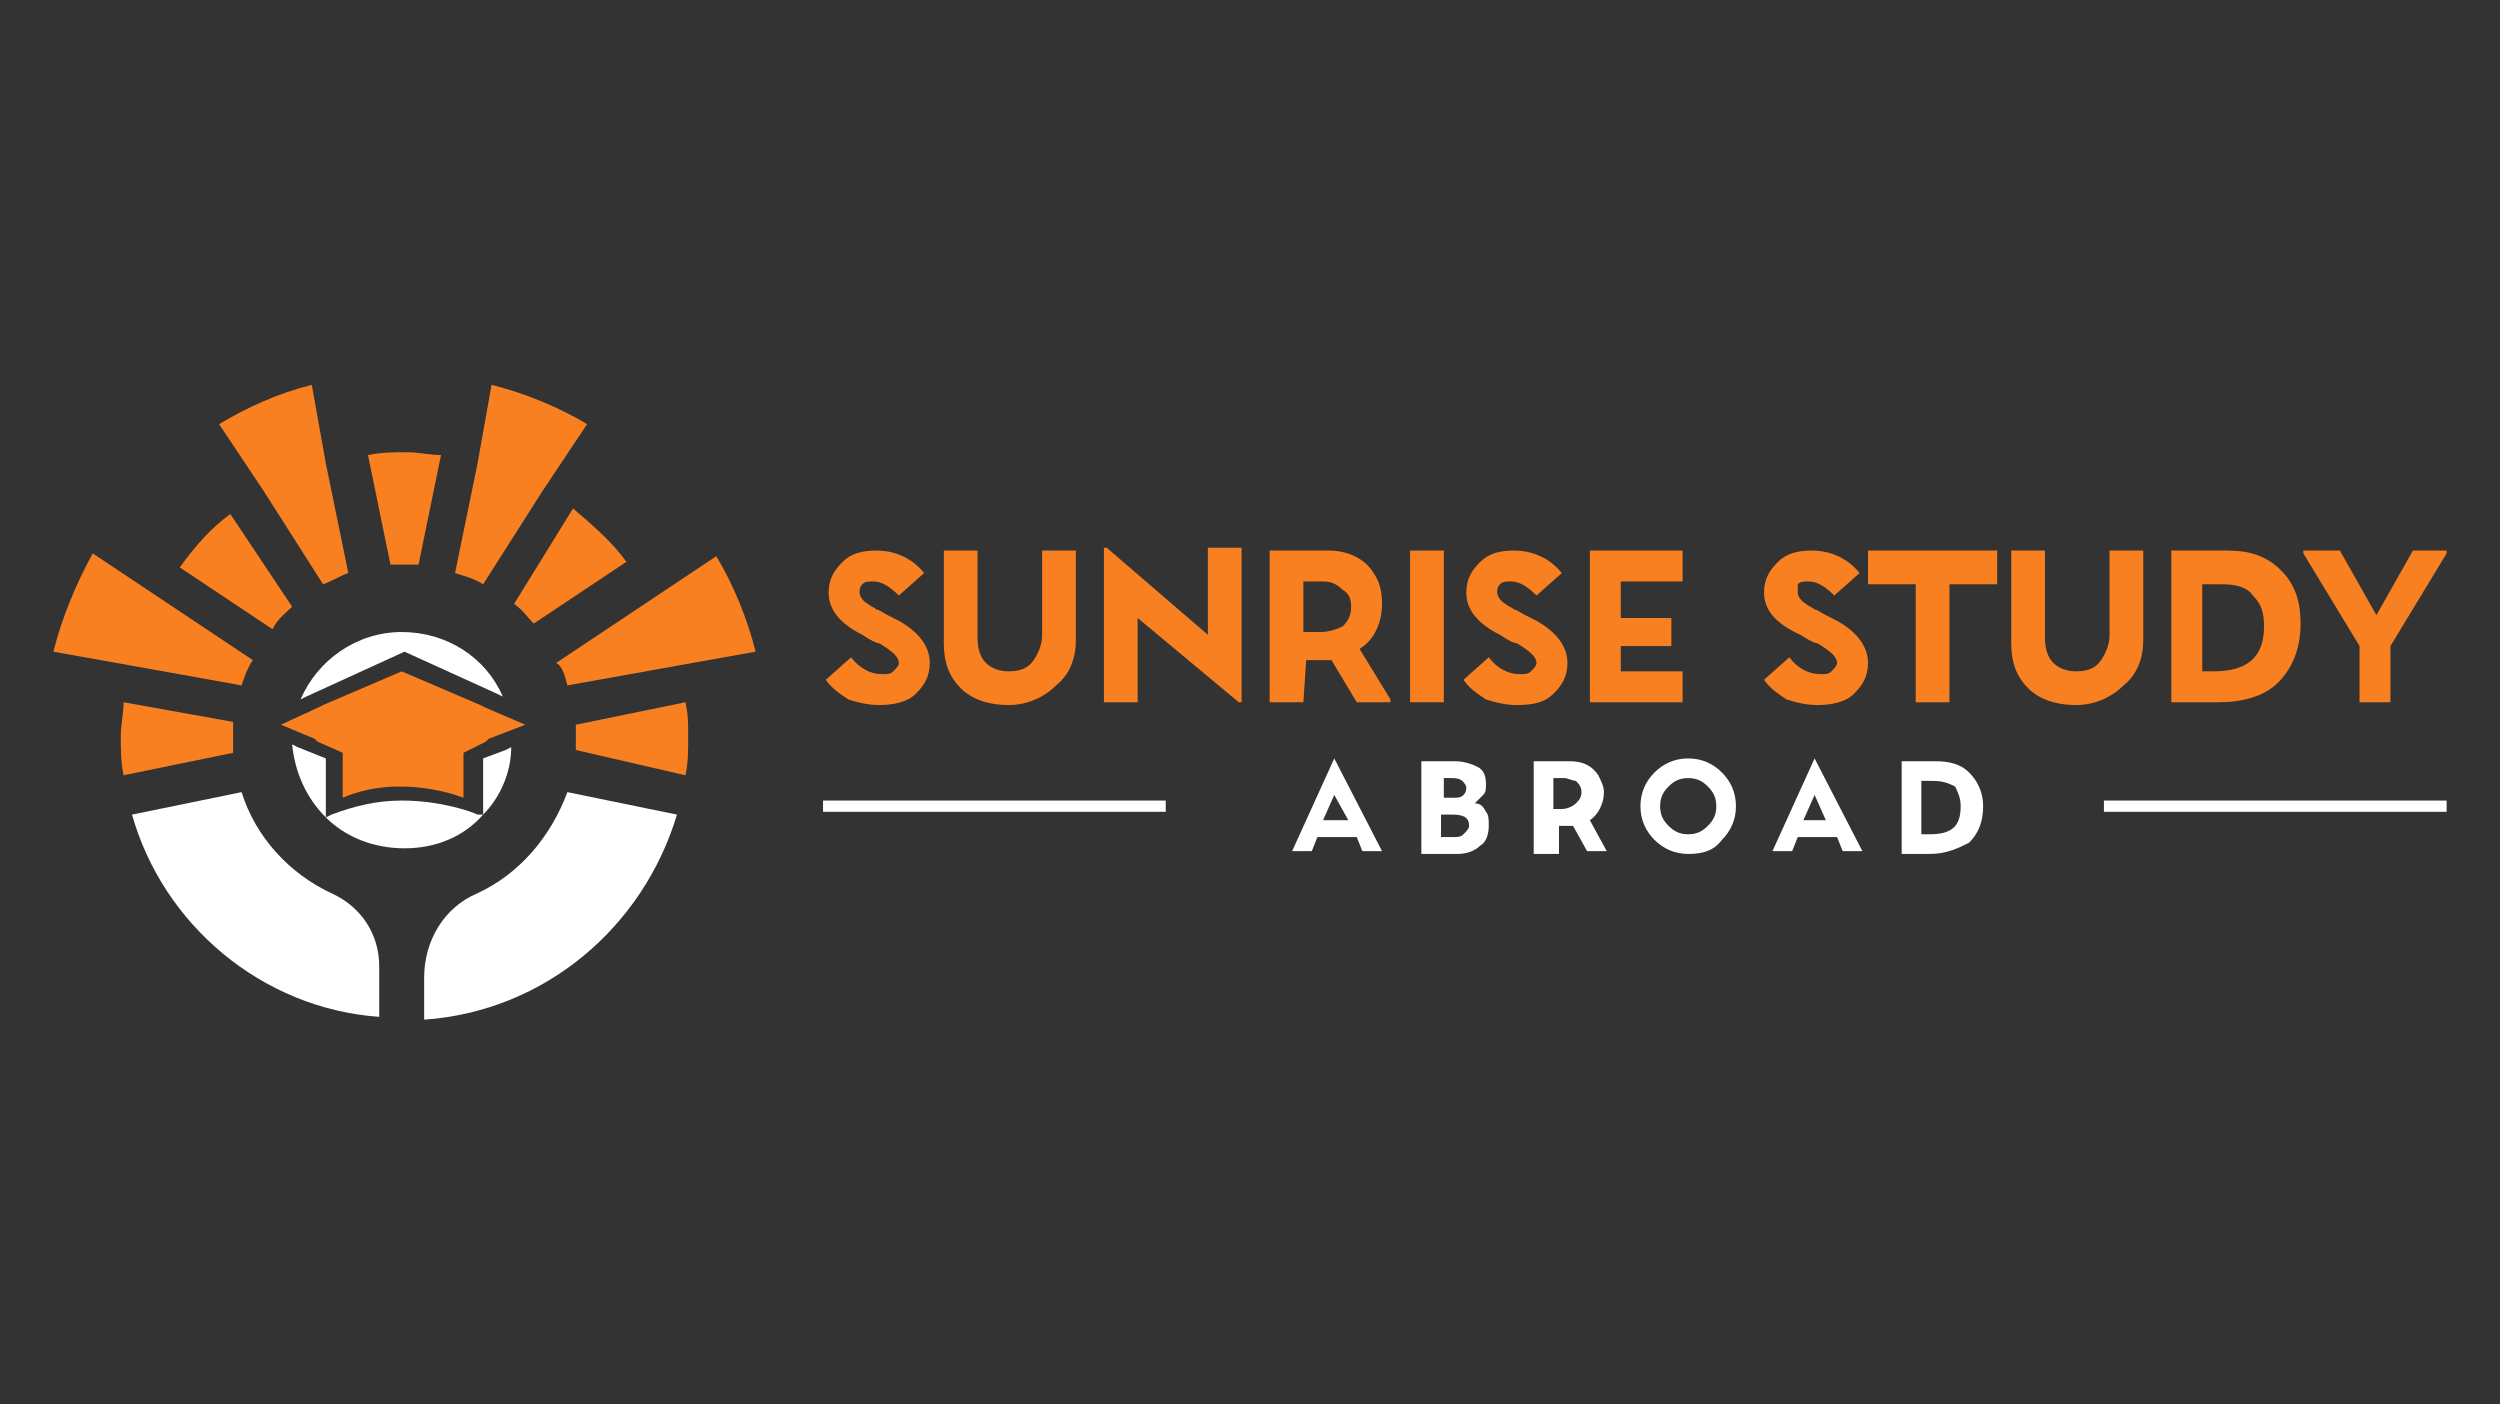 <?xml version="1.0" encoding="utf-8"?>
<!-- Generator: Adobe Illustrator 27.0.0, SVG Export Plug-In . SVG Version: 6.00 Build 0)  -->
<svg version="1.0" id="Layer_1" xmlns="http://www.w3.org/2000/svg" xmlns:xlink="http://www.w3.org/1999/xlink" x="0px" y="0px"
	 viewBox="0 0 89 50" style="enable-background:new 0 0 89 50;" xml:space="preserve">
<rect x="0" y="0" width="89" height="50" fill="#333333" stroke="none"/>
<style type="text/css">
	.st0{fill:#F98021;}
	.st1{fill:#FFFFFF;}
</style>
<g>
	<g>
		<path class="st0" d="M29.5,21.1c0-0.5,0.2-0.8,0.5-1.1c0.3-0.3,0.7-0.4,1.2-0.4c0.7,0,1.3,0.3,1.7,0.8L32,21.2
			c-0.3-0.3-0.6-0.5-0.9-0.5c-0.2,0-0.3,0-0.4,0.1s-0.1,0.2-0.1,0.3c0,0.1,0.1,0.3,0.3,0.4c0.1,0.1,0.2,0.1,0.3,0.2
			c0.1,0,0.2,0.1,0.4,0.2l0.4,0.2c0.7,0.4,1.1,0.9,1.1,1.5c0,0.5-0.2,0.8-0.5,1.1c-0.3,0.3-0.8,0.4-1.3,0.4c-0.4,0-0.8-0.1-1.1-0.2
			c-0.3-0.2-0.6-0.4-0.8-0.7l0.9-0.8c0.3,0.4,0.7,0.6,1.1,0.6c0.2,0,0.3,0,0.4-0.1s0.2-0.2,0.2-0.3c0-0.2-0.2-0.4-0.7-0.7
			c-0.1,0-0.3-0.1-0.6-0.3C29.9,22.2,29.5,21.7,29.5,21.1z"/>
		<path class="st0" d="M34.8,22.7c0,0.4,0.1,0.7,0.3,0.9c0.2,0.2,0.5,0.3,0.8,0.3c0.4,0,0.7-0.1,0.9-0.4s0.3-0.6,0.3-0.9v-3h1.2v3.2
			c0,0.6-0.2,1.2-0.7,1.6c-0.4,0.4-1,0.7-1.7,0.7s-1.3-0.2-1.7-0.6s-0.6-0.9-0.6-1.6v-3.3h1.2V22.7z"/>
		<path class="st0" d="M40.5,25h-1.2v-5.5h0.1l3.6,3.1v-3.1h1.2V25h-0.1l-3.6-3V25z"/>
		<path class="st0" d="M46.4,25h-1.2v-5.4h2.1c0.7,0,1.3,0.3,1.6,0.8c0.2,0.3,0.3,0.6,0.3,1.1c0,0.7-0.3,1.3-0.8,1.6l1.1,1.8V25
			h-1.2l-0.9-1.5c0,0-0.1,0-0.2,0h-0.7L46.4,25L46.4,25z M47.1,20.7h-0.7v1.8H47c0.3,0,0.6-0.1,0.8-0.2c0.2-0.2,0.3-0.4,0.3-0.7
			c0-0.3-0.1-0.5-0.3-0.6C47.6,20.8,47.4,20.7,47.1,20.7z"/>
		<path class="st0" d="M51.4,25h-1.2v-5.4h1.2V25z"/>
		<path class="st0" d="M52.2,21.1c0-0.5,0.2-0.8,0.5-1.1c0.3-0.3,0.7-0.4,1.2-0.4c0.7,0,1.3,0.3,1.7,0.8l-0.9,0.8
			c-0.3-0.3-0.6-0.5-0.9-0.5c-0.2,0-0.3,0-0.4,0.1c-0.1,0.1-0.1,0.2-0.1,0.3c0,0.1,0.1,0.3,0.3,0.4c0.1,0.1,0.2,0.1,0.3,0.2
			c0.1,0,0.2,0.1,0.4,0.2l0.4,0.2c0.7,0.4,1.1,0.9,1.1,1.5c0,0.5-0.2,0.8-0.5,1.1C55,25,54.6,25.1,54,25.1c-0.4,0-0.8-0.1-1.1-0.2
			c-0.3-0.2-0.6-0.4-0.8-0.7l0.9-0.8c0.3,0.4,0.7,0.6,1.1,0.6c0.2,0,0.3,0,0.4-0.1c0.1-0.1,0.2-0.2,0.2-0.3c0-0.2-0.2-0.4-0.7-0.7
			c-0.1,0-0.3-0.1-0.6-0.3C52.6,22.2,52.2,21.7,52.2,21.1z"/>
		<path class="st0" d="M59.9,23.9V25h-3.3v-5.4h3.3v1.1h-2.2V22h1.8v1h-1.8v0.9H59.9z"/>
		<path class="st0" d="M62.8,21.1c0-0.5,0.2-0.8,0.5-1.1c0.3-0.3,0.7-0.4,1.2-0.4c0.7,0,1.3,0.3,1.7,0.8l-0.9,0.8
			c-0.3-0.3-0.6-0.5-0.9-0.5c-0.2,0-0.3,0-0.4,0.1c0,0.1,0,0.2,0,0.3s0.1,0.3,0.3,0.4c0.1,0.1,0.2,0.1,0.3,0.2
			c0.1,0,0.2,0.1,0.4,0.2l0.4,0.2c0.7,0.4,1.1,0.9,1.1,1.5c0,0.5-0.2,0.8-0.5,1.1c-0.3,0.3-0.8,0.4-1.3,0.4c-0.4,0-0.8-0.1-1.1-0.2
			c-0.3-0.2-0.6-0.4-0.8-0.7l0.9-0.8c0.3,0.4,0.7,0.6,1.1,0.6c0.2,0,0.3,0,0.4-0.1s0.2-0.2,0.2-0.3c0-0.2-0.2-0.4-0.7-0.7
			c-0.1,0-0.3-0.1-0.6-0.3C63.2,22.2,62.8,21.7,62.8,21.1z"/>
		<path class="st0" d="M69.4,25h-1.2v-4.2h-1.7v-1.2h4.6v1.2h-1.7C69.4,20.8,69.4,25,69.4,25z"/>
		<path class="st0" d="M72.8,22.7c0,0.4,0.1,0.7,0.3,0.9c0.2,0.2,0.5,0.3,0.8,0.3c0.4,0,0.7-0.1,0.9-0.4c0.2-0.3,0.3-0.6,0.3-0.9v-3
			h1.2v3.2c0,0.6-0.2,1.2-0.7,1.6c-0.4,0.4-1,0.7-1.7,0.7s-1.3-0.2-1.7-0.6c-0.4-0.4-0.6-0.9-0.6-1.6v-3.3h1.2L72.8,22.7L72.8,22.7z
			"/>
		<path class="st0" d="M79,25h-1.7v-5.4h2c0.8,0,1.4,0.2,1.9,0.7s0.7,1.1,0.7,1.9c0,0.9-0.3,1.6-0.8,2.1C80.6,24.8,79.8,25,79,25z
			 M79.1,20.8h-0.7v3.1h0.4c1.2,0,1.8-0.5,1.8-1.6c0-0.5-0.1-0.8-0.4-1.1C80,20.9,79.6,20.8,79.1,20.8z"/>
		<path class="st0" d="M85.1,25H84v-2l-2-3.3v-0.1h1.3l1.3,2.3l1.3-2.3h1.2v0.1l-2,3.3C85.1,23,85.1,25,85.1,25z"/>
	</g>
	<g>
		<g>
			<path class="st1" d="M47.5,27L47.5,27l1.7,3.3l0,0h-0.7l-0.2-0.5h-1.4l-0.2,0.5H46l0,0L47.5,27z M47.5,28.3l-0.4,0.9H48
				L47.5,28.3z"/>
			<path class="st1" d="M53,29.4c0,0.3-0.1,0.6-0.3,0.7c-0.2,0.2-0.5,0.3-0.8,0.3h-1.3v-3.3h1.2c0.3,0,0.6,0.1,0.8,0.2
				s0.3,0.3,0.3,0.6c0,0.2,0,0.3-0.1,0.4s-0.2,0.2-0.3,0.3c0.2,0,0.3,0.1,0.4,0.3C53,29,53,29.2,53,29.4z M51.7,27.7h-0.3v0.7h0.3
				c0.2,0,0.3,0,0.4-0.1c0.1-0.1,0.1-0.2,0.1-0.3C52.1,27.8,52,27.7,51.7,27.7z M51.7,29h-0.4v0.8h0.4c0.2,0,0.3,0,0.4-0.1
				c0.1-0.1,0.2-0.2,0.2-0.3C52.3,29.1,52.1,29,51.7,29z"/>
			<path class="st1" d="M55.3,30.4h-0.7v-3.3h1.3c0.5,0,0.8,0.2,1,0.5c0.1,0.2,0.2,0.4,0.2,0.6c0,0.4-0.2,0.8-0.5,1l0.6,1.1l0,0
				h-0.7L56,29.4h-0.1h-0.4v1H55.3z M55.7,27.7h-0.4v1.1h0.3c0.2,0,0.4-0.1,0.5-0.2s0.2-0.2,0.2-0.4c0-0.2-0.1-0.3-0.2-0.4
				C56,27.8,55.8,27.7,55.7,27.7z"/>
			<path class="st1" d="M60.1,30.4c-0.5,0-0.9-0.2-1.2-0.5s-0.5-0.7-0.5-1.2s0.2-0.9,0.5-1.2c0.3-0.3,0.7-0.5,1.2-0.5
				s0.9,0.2,1.2,0.5s0.5,0.7,0.5,1.2s-0.2,0.9-0.5,1.2C61,30.3,60.6,30.4,60.1,30.4z M60.1,29.7c0.3,0,0.5-0.1,0.7-0.3
				c0.2-0.2,0.3-0.4,0.3-0.7c0-0.3-0.1-0.5-0.3-0.7s-0.4-0.3-0.7-0.3s-0.5,0.1-0.7,0.3c-0.2,0.2-0.3,0.4-0.3,0.7
				c0,0.3,0.1,0.5,0.3,0.7C59.6,29.6,59.8,29.7,60.1,29.7z"/>
			<path class="st1" d="M64.6,27L64.6,27l1.7,3.3l0,0h-0.7l-0.2-0.5H64l-0.2,0.5h-0.7l0,0L64.6,27z M64.6,28.3l-0.4,0.9H65
				L64.6,28.3z"/>
			<path class="st1" d="M68.7,30.4h-1v-3.3h1.2c0.5,0,0.9,0.1,1.2,0.4c0.3,0.3,0.5,0.7,0.5,1.2c0,0.6-0.2,1-0.5,1.3
				C69.7,30.2,69.3,30.4,68.7,30.4z M68.8,27.8h-0.4v1.9h0.3c0.8,0,1.1-0.3,1.1-1c0-0.3-0.1-0.5-0.2-0.7
				C69.4,27.9,69.2,27.8,68.8,27.8z"/>
		</g>
	</g>
	<g>
		<g>
			<g>
				<rect x="29.3" y="28.5" class="st1" width="12.2" height="0.4"/>
			</g>
			<g>
				<rect x="74.9" y="28.5" class="st1" width="12.2" height="0.4"/>
			</g>
		</g>
	</g>
</g>
<g>
	<path class="st0" d="M14.4,20.1c0.2,0,0.3,0,0.5,0l0.8-3.9c-0.4,0-0.8-0.1-1.2-0.1c-0.5,0-0.9,0-1.4,0.1l0.8,3.9
		C14,20.1,14.2,20.1,14.4,20.1z"/>
	<path class="st0" d="M11.5,20.8c0.3-0.1,0.6-0.3,0.9-0.4l-0.8-3.9l-0.5-2.8c-1.2,0.3-2.3,0.8-3.3,1.4l1.6,2.4L11.5,20.8z"/>
	<path class="st0" d="M10.4,21.6l-2.2-3.3c-0.7,0.5-1.3,1.2-1.8,1.9l3.3,2.2C9.9,22,10.2,21.8,10.4,21.6z"/>
	<path class="st0" d="M19.3,17.5l1.6-2.4c-1-0.6-2.2-1.1-3.4-1.4L17,16.5l-0.8,3.9c0.3,0.1,0.7,0.2,1,0.4L19.3,17.5z"/>
	<path class="st0" d="M18.3,21.5c0.3,0.2,0.5,0.5,0.7,0.7l3.3-2.2c-0.5-0.7-1.2-1.3-1.9-1.9L18.3,21.5z"/>
	<path class="st1" d="M17,31.8c-1.2,0.5-1.9,1.7-1.9,3v1.5c4.3-0.3,7.8-3.3,9-7.3l-3.9-0.8C19.6,29.8,18.5,31.1,17,31.8z"/>
	<path class="st0" d="M20.5,25.8c0,0.1,0,0.3,0,0.4c0,0.2,0,0.3,0,0.5l3.9,0.9c0.1-0.4,0.1-0.9,0.1-1.4c0-0.4,0-0.8-0.1-1.2
		L20.5,25.8z"/>
	<path class="st0" d="M20.2,24.4l3.9-0.7l2.8-0.5c-0.3-1.2-0.8-2.4-1.4-3.4l-2.4,1.6l-3.3,2.2C20,23.7,20.1,24,20.2,24.4z"/>
	<path class="st0" d="M8.3,26.2c0-0.2,0-0.3,0-0.5L4.4,25c0,0.4-0.1,0.8-0.1,1.2c0,0.5,0,0.9,0.1,1.4l3.9-0.8
		C8.3,26.6,8.3,26.4,8.3,26.2z"/>
	<path class="st1" d="M11.8,31.8c-1.5-0.7-2.7-2-3.2-3.6L4.7,29c1.1,3.9,4.6,6.9,8.8,7.2v-1.8C13.5,33.3,12.9,32.3,11.8,31.8z"/>
	<path class="st0" d="M8.6,24.4c0.1-0.3,0.2-0.6,0.4-0.9l-3.3-2.2l-2.4-1.6c-0.6,1.1-1.1,2.3-1.4,3.5l2.8,0.5L8.6,24.4z"/>
	<path class="st1" d="M17,29L17,29c-0.2-0.1-1.3-0.5-2.7-0.5c-0.9,0-1.7,0.2-2.5,0.5l0,0l-0.2,0.1c0.7,0.7,1.7,1.1,2.8,1.1
		s2.1-0.4,2.8-1.2H17z"/>
	<path class="st1" d="M11.6,29.1v-0.2V27l-1-0.4l-0.2-0.1C10.5,27.5,10.9,28.4,11.6,29.1z"/>
	<path class="st1" d="M14.4,23.2l3.3,1.5l0.2,0.1c-0.6-1.4-2-2.3-3.6-2.3s-3,1-3.6,2.4l0.2-0.1L14.4,23.2z"/>
	<path class="st1" d="M17.2,27v1.7V29c0.6-0.6,1-1.5,1-2.4L18,26.7L17.2,27z"/>
	<path class="st0" d="M18.7,25.8l-1.4-0.6l-0.2-0.1l-2.8-1.2l-2.8,1.2l-0.2,0.1L10,25.8l1.2,0.5l0.1,0.1l0.9,0.4c0,0,0,0.3,0,1.6
		c2.1-0.9,4.3,0,4.3,0v-1.6l0.8-0.4l0.1-0.1L18.7,25.8z"/>
</g>
</svg>
